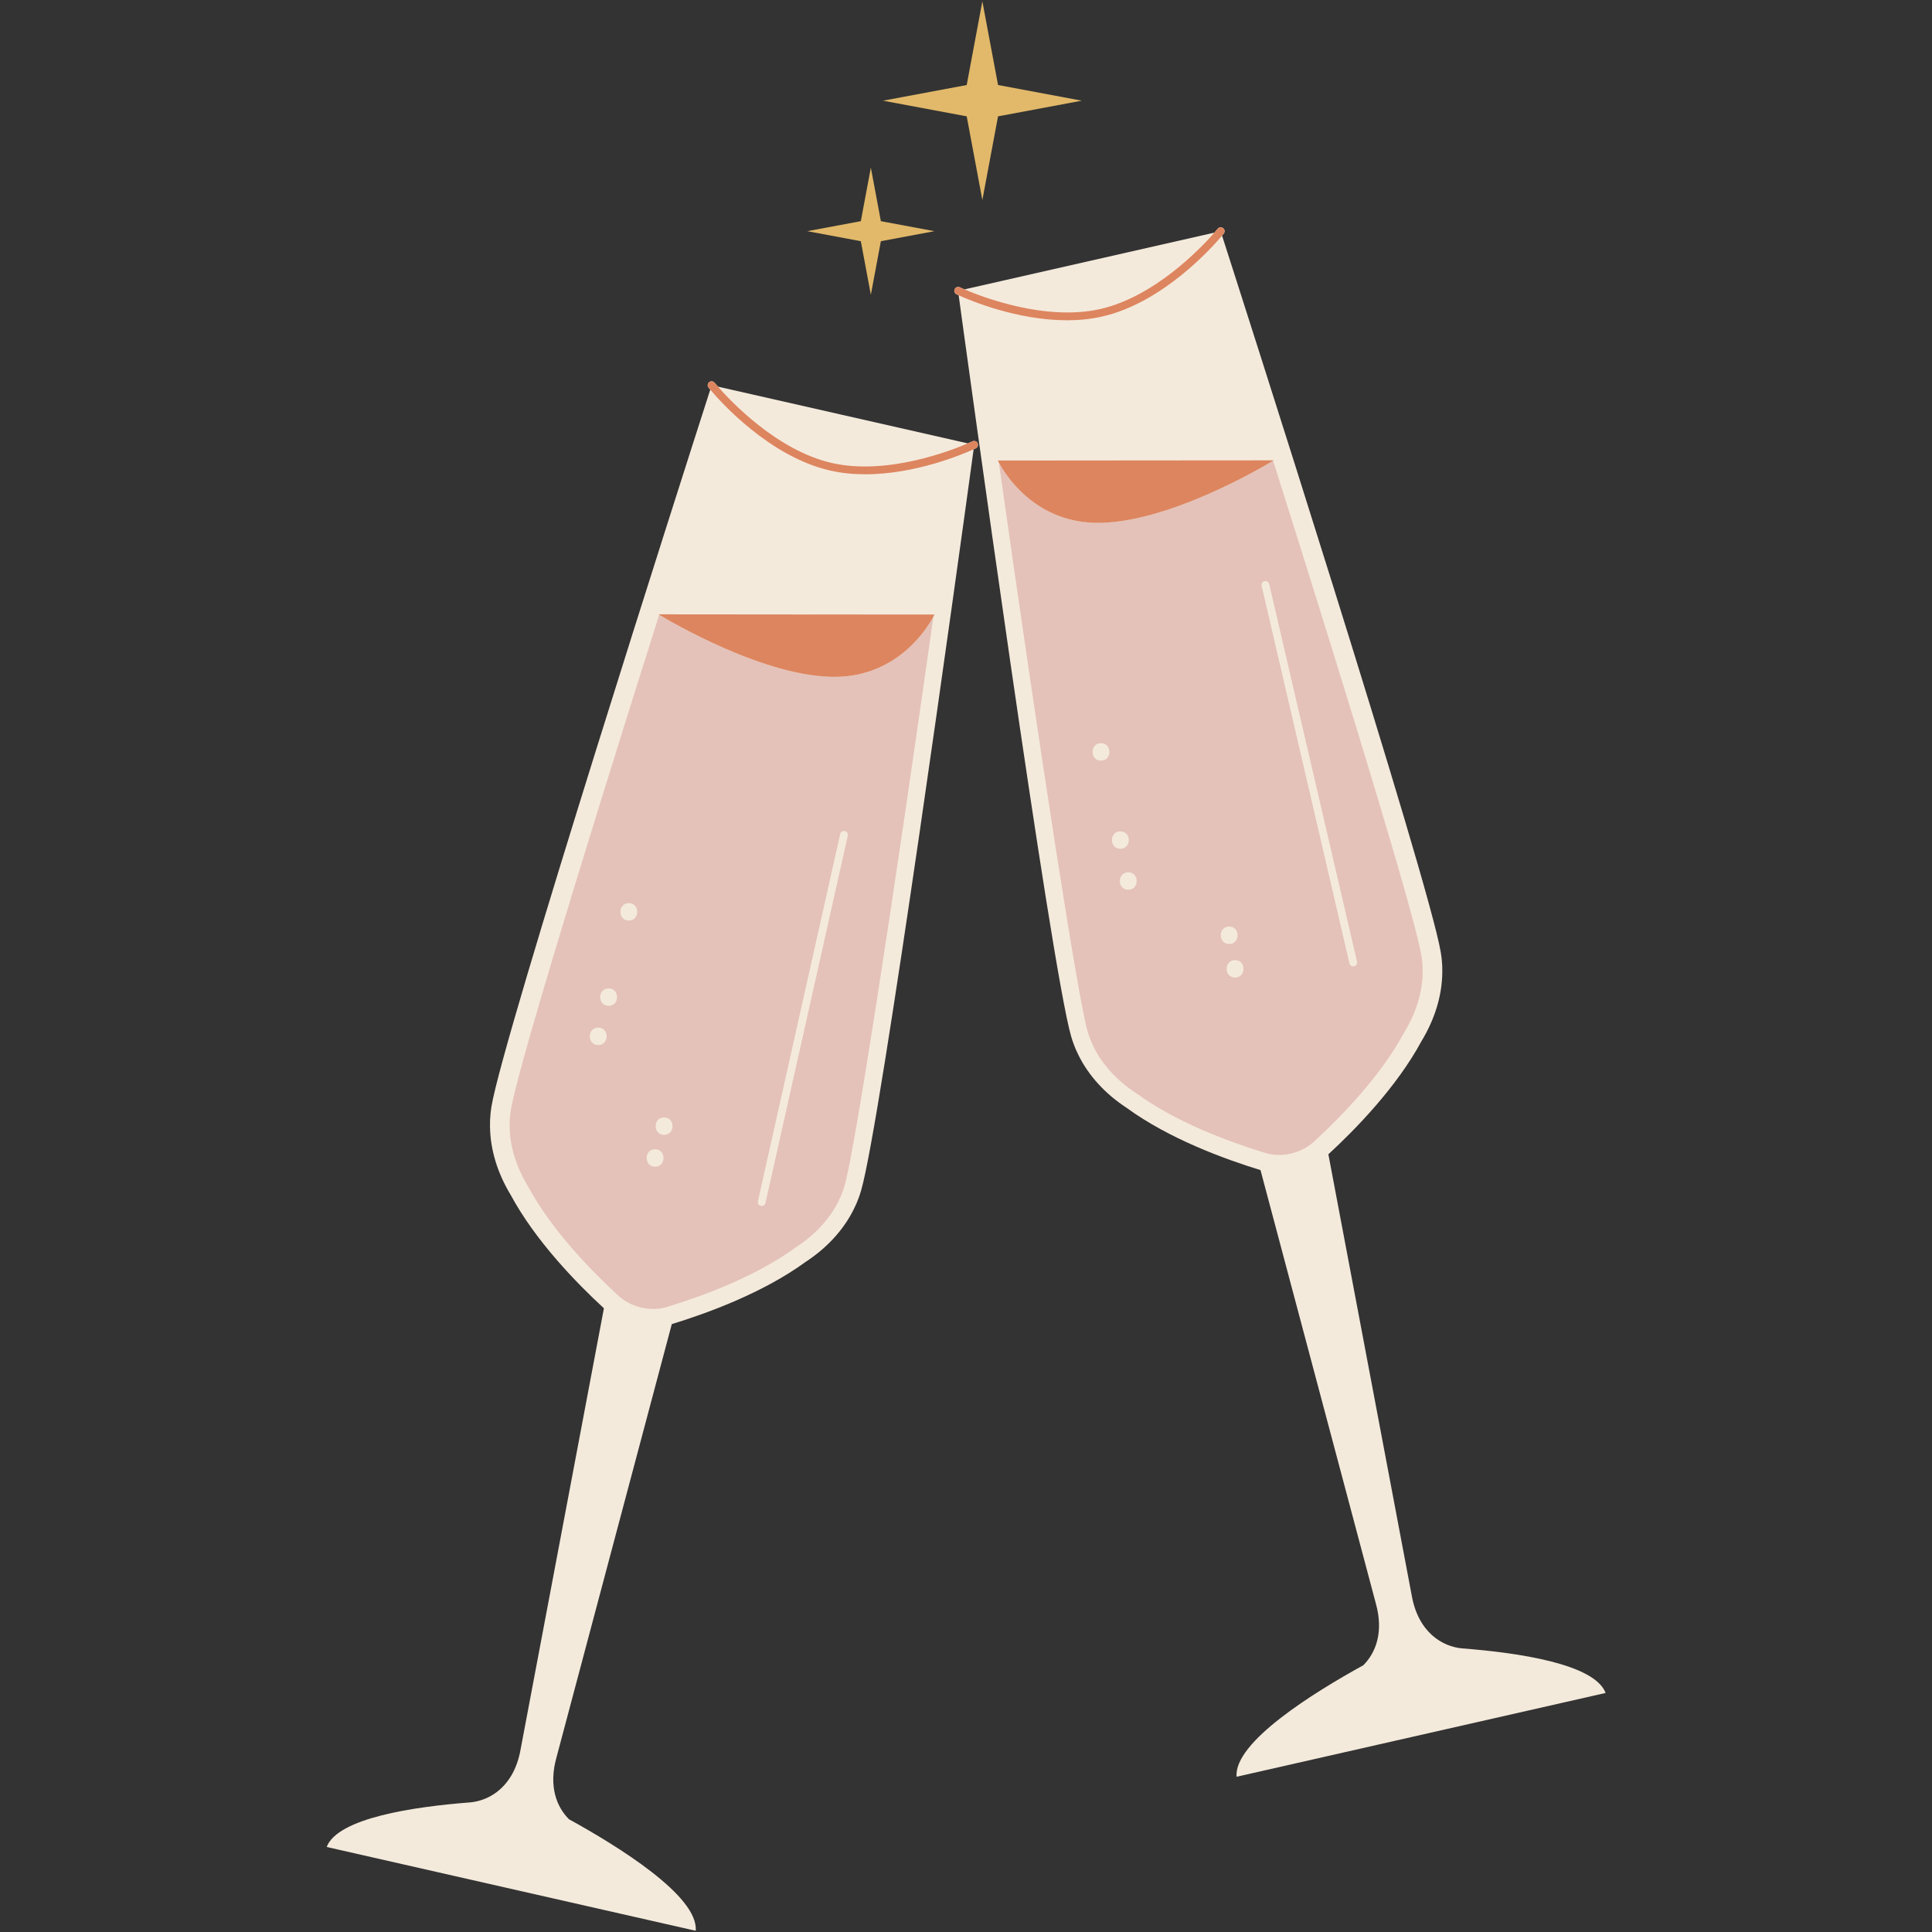 <svg xmlns="http://www.w3.org/2000/svg" xmlns:xlink="http://www.w3.org/1999/xlink" width="500" zoomAndPan="magnify" viewBox="0 0 375 375" height="500" preserveAspectRatio="xMidYMid meet" version="1.0"><rect x="0" y="0" width="375" height="375" fill="#333333" stroke="none"/><defs><clipPath id="88462608e6"><path d="M 185 44 L 311.66 44 L 311.66 345 L 185 345 Z M 185 44 " clip-rule="nonzero"/></clipPath><clipPath id="450c90a3bd"><path d="M 63.41 74 L 190 74 L 190 375 L 63.41 375 Z M 63.41 74 " clip-rule="nonzero"/></clipPath></defs><g clip-path="url(#88462608e6)"><path fill="#f4eadc" d="M 283.805 319.953 C 279.992 319.613 275.293 316.883 274.012 309.668 L 257.836 224.047 C 263.184 219.117 271.141 210.938 275.914 202.078 C 278.465 197.871 279.902 193.301 279.949 188.723 C 279.965 187.922 279.938 187.129 279.852 186.34 C 279.801 185.844 279.738 185.348 279.656 184.855 C 277.289 170.656 240.742 56.77 237.199 45.738 C 237.375 45.531 237.488 45.391 237.527 45.344 C 237.785 45.02 237.734 44.547 237.41 44.285 C 237.086 44.027 236.609 44.082 236.352 44.402 C 236.34 44.422 236.113 44.695 235.719 45.152 C 235.719 45.152 235.715 45.152 235.715 45.152 L 211.789 50.586 L 211.094 50.742 L 187.207 56.168 C 186.648 55.93 186.328 55.777 186.309 55.766 C 185.934 55.586 185.484 55.746 185.305 56.117 C 185.125 56.492 185.281 56.941 185.656 57.121 C 185.707 57.145 185.852 57.215 186.078 57.316 C 186.078 57.316 186.082 57.316 186.082 57.32 C 186.082 57.32 186.078 57.32 186.078 57.32 C 187.625 68.641 203.902 187.312 207.906 201.148 C 208.043 201.629 208.203 202.102 208.371 202.57 C 208.637 203.32 208.953 204.051 209.316 204.766 C 211.336 208.875 214.605 212.375 218.723 215.062 C 226.91 221.035 237.715 224.988 244.664 227.117 L 267.055 311.25 C 268.613 316.859 267 320.844 264.617 323.227 C 255.152 328.434 239.445 338.129 240.023 344.867 L 311.648 328.602 C 309.512 322.953 294.645 320.785 283.805 319.953 Z M 283.805 319.953 " fill-opacity="1" fill-rule="nonzero"/></g><g clip-path="url(#450c90a3bd)"><path fill="#f4eadc" d="M 189.754 86.012 C 189.574 85.637 189.125 85.48 188.75 85.66 C 188.73 85.668 188.41 85.82 187.855 86.059 L 163.965 80.633 L 163.27 80.477 L 139.352 75.047 C 139.121 74.773 138.715 74.305 138.707 74.297 C 138.445 73.973 137.973 73.918 137.648 74.18 C 137.324 74.438 137.273 74.91 137.531 75.234 C 137.57 75.281 137.684 75.422 137.859 75.629 C 137.859 75.633 137.863 75.633 137.863 75.633 L 137.863 75.637 C 137.863 75.633 137.859 75.633 137.859 75.629 C 137.781 75.867 137.684 76.172 137.578 76.504 L 137.578 76.508 C 132.738 91.566 97.715 200.855 95.398 214.746 C 95.316 215.238 95.258 215.734 95.207 216.23 C 95.121 217.02 95.094 217.812 95.109 218.613 C 95.156 223.195 96.594 227.762 99.145 231.969 C 103.918 240.828 111.875 249.012 117.219 253.938 L 101.047 339.559 C 99.766 346.773 95.066 349.504 91.254 349.844 C 80.414 350.676 65.547 352.848 63.41 358.496 L 135.035 374.762 C 135.613 368.023 119.906 358.324 110.441 353.117 C 108.059 350.738 106.445 346.754 108.004 341.141 L 130.395 257.008 C 137.344 254.883 148.148 250.926 156.336 244.957 C 160.453 242.266 163.723 238.766 165.742 234.656 C 166.105 233.941 166.422 233.211 166.688 232.461 C 166.855 231.996 167.016 231.52 167.152 231.039 C 170.992 217.773 186.113 108.133 188.715 89.156 L 188.715 89.137 C 188.828 88.332 188.918 87.676 188.98 87.211 C 189.207 87.109 189.352 87.039 189.402 87.016 C 189.777 86.836 189.934 86.387 189.754 86.012 Z M 189.754 86.012 " fill-opacity="1" fill-rule="nonzero"/></g><path fill="#e4c2b9" d="M 162.574 131.367 C 148.707 131.727 129.551 120.289 127.945 119.316 C 110.512 174.461 100.305 208.531 99.16 215.387 C 99.098 215.777 99.043 216.184 98.996 216.672 C 98.93 217.277 98.902 217.922 98.918 218.629 C 98.957 222.449 100.172 226.441 102.434 230.172 L 102.48 230.25 L 102.523 230.328 C 106.98 238.602 114.422 246.336 119.914 251.398 C 121.133 252.559 122.777 253.414 124.543 253.816 C 126.254 254.203 128.023 254.148 129.582 253.641 C 136.715 251.461 146.82 247.688 154.457 242.121 L 154.531 242.066 L 154.609 242.02 C 158.258 239.633 161.082 236.559 162.781 233.098 C 163.086 232.496 163.34 231.902 163.555 231.289 C 163.711 230.871 163.84 230.48 163.949 230.102 C 165.875 223.445 173.09 176.773 181.18 119.668 C 180.121 121.672 174.527 131.055 162.574 131.367 Z M 116.117 202.84 C 113.938 202.84 113.941 199.457 116.117 199.457 C 118.297 199.457 118.293 202.84 116.117 202.84 Z M 118.133 195.234 C 115.953 195.234 115.953 191.852 118.133 191.852 C 120.312 191.852 120.309 195.234 118.133 195.234 Z M 122.051 178.684 C 119.867 178.684 119.871 175.297 122.051 175.297 C 124.23 175.297 124.227 178.684 122.051 178.684 Z M 127.152 226.457 C 124.973 226.457 124.977 223.074 127.152 223.074 C 129.336 223.074 129.332 226.457 127.152 226.457 Z M 128.898 220.277 C 126.719 220.277 126.723 216.895 128.898 216.895 C 131.082 216.895 131.078 220.277 128.898 220.277 Z M 164.555 162.203 L 148.578 233.488 C 148.5 233.836 148.191 234.074 147.848 234.074 C 147.793 234.074 147.738 234.07 147.68 234.059 C 147.277 233.969 147.02 233.566 147.113 233.16 L 163.086 161.875 C 163.176 161.469 163.578 161.215 163.984 161.305 C 164.391 161.395 164.645 161.797 164.555 162.203 Z M 181.242 119.258 C 181.238 119.266 181.238 119.277 181.238 119.289 L 154.559 119.266 Z M 272.531 200.438 L 272.574 200.355 L 272.625 200.277 C 274.887 196.547 276.102 192.559 276.141 188.738 C 276.156 188.031 276.129 187.383 276.062 186.777 C 276.016 186.289 275.961 185.883 275.898 185.492 C 274.754 178.641 264.547 144.57 247.113 89.422 C 245.508 90.398 226.352 101.836 212.484 101.473 C 200.531 101.164 194.934 91.777 193.875 89.777 C 201.965 146.879 209.18 193.551 211.105 200.207 C 211.215 200.586 211.344 200.977 211.5 201.398 C 211.715 202.008 211.969 202.605 212.273 203.207 C 213.977 206.664 216.797 209.738 220.445 212.125 L 220.523 212.172 L 220.598 212.227 C 228.234 217.797 238.34 221.566 245.473 223.75 C 247.035 224.258 248.801 224.312 250.512 223.922 C 252.277 223.52 253.926 222.664 255.141 221.508 C 260.637 216.441 268.078 208.711 272.531 200.438 Z M 213.695 147.637 C 211.516 147.637 211.52 144.254 213.695 144.254 C 215.879 144.254 215.875 147.637 213.695 147.637 Z M 217.465 161.363 C 219.645 161.363 219.641 164.746 217.465 164.746 C 215.281 164.746 215.285 161.363 217.465 161.363 Z M 218.996 172.703 C 216.816 172.703 216.816 169.32 218.996 169.32 C 221.176 169.32 221.172 172.703 218.996 172.703 Z M 238.582 179.844 C 240.766 179.844 240.762 183.227 238.582 183.227 C 236.402 183.227 236.406 179.844 238.582 179.844 Z M 239.727 189.742 C 237.547 189.742 237.547 186.359 239.727 186.359 C 241.906 186.359 241.902 189.742 239.727 189.742 Z M 244.883 113.703 C 244.789 113.297 245.039 112.895 245.445 112.801 C 245.848 112.707 246.254 112.957 246.348 113.363 L 263.395 186.652 C 263.488 187.055 263.234 187.461 262.832 187.555 C 262.773 187.566 262.715 187.574 262.66 187.574 C 262.316 187.574 262.008 187.34 261.93 186.992 Z M 220.52 89.371 L 193.82 89.395 C 193.82 89.383 193.82 89.375 193.816 89.363 Z M 220.52 89.371 " fill-opacity="1" fill-rule="nonzero"/><path fill="#dd855f" d="M 154.559 119.266 L 181.238 119.285 L 181.375 119.285 C 181.375 119.285 181.309 119.426 181.184 119.668 C 180.121 121.672 174.527 131.055 162.574 131.367 C 148.707 131.727 129.551 120.289 127.945 119.316 C 127.871 119.27 127.824 119.242 127.824 119.242 Z M 188.75 85.66 C 188.73 85.668 188.41 85.82 187.855 86.059 C 184.484 87.508 172.16 92.293 161.48 89.871 C 150.812 87.449 141.758 77.805 139.344 75.043 C 138.945 74.59 138.723 74.312 138.707 74.297 C 138.445 73.973 137.973 73.918 137.648 74.18 C 137.324 74.438 137.273 74.91 137.531 75.234 C 137.57 75.281 137.684 75.422 137.859 75.629 C 139.738 77.863 149.309 88.648 161.148 91.336 C 163.395 91.848 165.695 92.059 167.965 92.059 C 177.707 92.059 186.895 88.156 188.98 87.211 C 189.207 87.109 189.352 87.039 189.402 87.016 C 189.777 86.836 189.934 86.387 189.754 86.012 C 189.574 85.637 189.125 85.48 188.75 85.66 Z M 212.484 101.477 C 226.355 101.836 245.508 90.398 247.117 89.422 C 247.188 89.379 247.238 89.352 247.238 89.352 L 220.52 89.371 L 193.824 89.395 L 193.684 89.395 C 193.684 89.395 193.75 89.535 193.875 89.773 C 194.938 91.777 200.531 101.164 212.484 101.477 Z M 213.91 61.445 C 225.75 58.754 235.32 47.973 237.199 45.738 C 237.375 45.531 237.488 45.391 237.527 45.344 C 237.785 45.02 237.734 44.547 237.41 44.285 C 237.086 44.027 236.609 44.082 236.352 44.402 C 236.34 44.422 236.113 44.695 235.719 45.152 C 233.305 47.91 224.258 57.551 213.578 59.977 C 202.914 62.398 190.578 57.613 187.207 56.168 C 186.648 55.93 186.328 55.777 186.309 55.766 C 185.934 55.586 185.484 55.746 185.305 56.117 C 185.125 56.492 185.281 56.941 185.656 57.121 C 185.707 57.145 185.852 57.215 186.078 57.316 C 188.164 58.266 197.348 62.164 207.094 62.164 C 209.363 62.168 211.664 61.953 213.91 61.445 Z M 213.91 61.445 " fill-opacity="1" fill-rule="nonzero"/><path fill="#e2b96a" d="M 167.086 46.816 L 156.688 44.871 L 167.086 42.93 L 169.031 32.531 L 170.977 42.93 L 181.375 44.871 L 170.977 46.816 L 169.031 57.215 Z M 190.676 38.828 L 193.719 22.582 L 209.969 19.543 L 193.719 16.5 L 190.676 0.258 L 187.637 16.504 L 171.387 19.543 L 187.637 22.582 Z M 190.676 38.828 " fill-opacity="1" fill-rule="nonzero"/></svg>